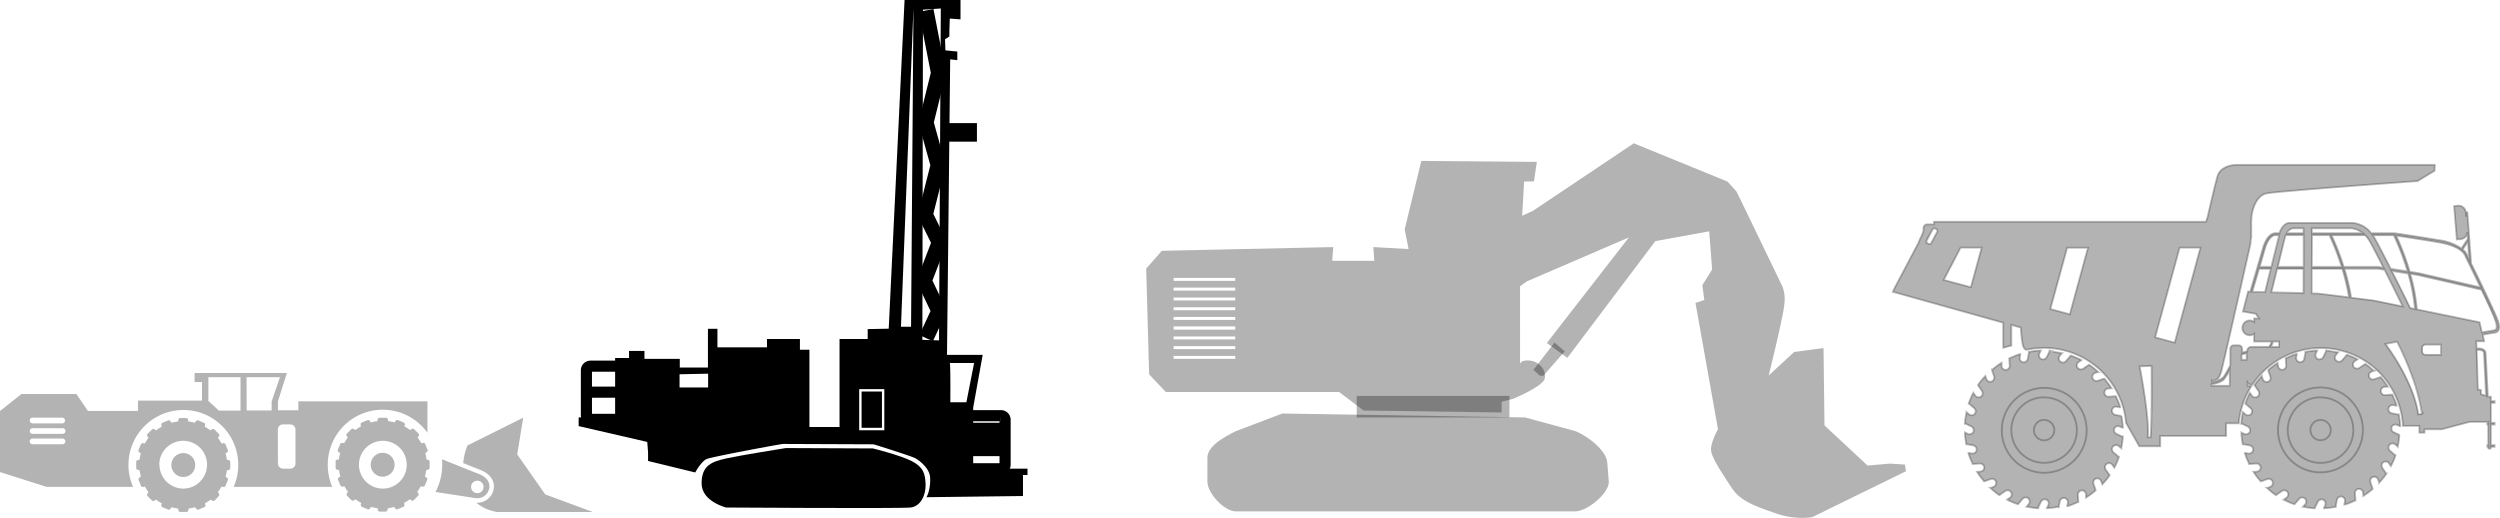<?xml version="1.0"?>
<svg xmlns="http://www.w3.org/2000/svg" viewBox="0 0 673.97 139.63" width="673.97" height="139.63" x="0" y="0"><defs><style>.cls-1,.cls-2{opacity:0.3;}.cls-2,.cls-3,.cls-4,.cls-5{fill:none;stroke-miterlimit:10;}.cls-2{stroke:#231f20;stroke-width:0.5px;}.cls-3,.cls-4,.cls-5{stroke:#000;}.cls-3{stroke-width:3px;}.cls-4{stroke-width:4px;}.cls-5{stroke-width:5px;}</style></defs><title>Asset 7</title><g id="Layer_2" data-name="Layer 2"><g id="Layer_1-2" data-name="Layer 1"><path class="cls-1" d="M522,61.77l-.29-.16a.54.54,0,0,0-.41,0h0a.55.55,0,0,0-.32.26l-1.59,3a.54.54,0,0,0,0,.41h0a.55.55,0,0,0,.26.32l.29.16a.54.54,0,0,0,.41,0,.5.5,0,0,0,.32-.27l1.59-3h0a.54.54,0,0,0,0-.41A.52.52,0,0,0,522,61.77Zm64.27,30.6,6.95-25.61h-5.62L581,90.94ZM558,84.73l4.9-17.94h-5.62l-4.54,16.52Zm-26.67-7.3,2.91-10.67h-5.69L524,75.47Zm48.71,33c.07-5.37,0-11.06,0-11.78l-3.22.11v0c.26,1.33,2.65,13.87,2.21,19.12h.77c.16-1.88.24-4.63.28-7.48m70.53-8.15a76.79,76.79,0,0,0-4.35-10.15l-3.17.6c.8,1.06,7.63,10.27,8.88,19l1-.18a52.07,52.07,0,0,0-2.32-9.28m3.34-6.61h4.14V92.9h-4.14a.94.94,0,0,0-.68.28,1,1,0,0,0-.28.67v.87a1,1,0,0,0,.28.67,1,1,0,0,0,.68.28m13.75-1.3L668,105l.75.13h.07v.07l0,1.09,1.4.38c-.1-2.09-.5-10.35-.58-11.53-.07-1-1.62-.82-1.93-.78m-44.42-31.5H637a5.8,5.8,0,0,0-3.23-1.33H623.24Zm-6.77,0H621V61.54h-2.73a2.32,2.32,0,0,0-1.84,1.33m33.15,10.38,2.4.39L657.94,75l10.81,2.5c-2.07-4.31-4.11-8.46-4.12-8.48l0,0v0s-.64-2.61-7.3-3.72c-5.58-.93-10-1.59-11.37-1.79a70.21,70.21,0,0,1,3.68,9.79m-5.13-.8,4.57.71a68.92,68.92,0,0,0-3.72-9.77h-5.67a8.57,8.57,0,0,1,.47.74c.88,1.52,2.59,4.83,4.35,8.32m-12.66-.52h9.25l1.48.22c-1.5-3-2.95-5.79-3.7-7.1a7.84,7.84,0,0,0-1.26-1.66h-9.08a69.26,69.26,0,0,1,3.31,8.54m-8.59,0h8.06A68.93,68.93,0,0,0,628,63.39h-4.71Zm-9.2,0h7V63.39H616.2c-.1.22-.15.37-.16.39Zm-4.87,0h3.15l2.11-8.53h-.93s-1.77-.36-3,3.87c-.39,1.35-.87,3-1.35,4.67m3,.52H609c-.84,2.88-1.64,5.56-1.82,6.2l3.44.1Zm8.84,0h-7.12l-1.56,6.35L621,79Zm10.42,0h-8.22V79.1l1.8.05h0l8.26,1a58.58,58.58,0,0,0-1.84-7.74m11.39.28c-1.07-.17-1.72-.26-1.82-.27h-9a56.63,56.63,0,0,1,1.84,7.81l6.06.75h0l7.85,1.61c-.42-.85-2.69-5.49-4.9-9.89m6.37,1-4.44-.7.28.57c2,3.86,3.86,7.72,4.71,9.45l1.3.27a50.13,50.13,0,0,0-1.85-9.59M669,78.1l-11.21-2.6-5.88-1.35-2.16-.35a49.74,49.74,0,0,1,1.81,9.61l16.91,3.47h0v0l.6,2.73,3.33-.57h0s1.24,0,.36-2.52c-.45-1.25-2.13-4.86-3.86-8.48M663.9,67.25a3.75,3.75,0,0,1,1.2,1.56l.57,1.17-.35-4.88ZM612.15,93.52h2.27V92.08h-1.7a2.84,2.84,0,0,1-.57,1.44m-7.86,2.1V97h1.38V95.23l-.67.16a7.44,7.44,0,0,0-.71.23m-8.1,8V104h4.92V99.7l-.06.1a15.48,15.48,0,0,1-1.49,2.44c-.89,1-3,1.29-3.37,1.34m-37,4.3a11.44,11.44,0,1,0,3.35,8.09,11.4,11.4,0,0,0-3.35-8.09M553,114a2.74,2.74,0,0,0-3.87,0h0a2.75,2.75,0,1,0,3.87,0Zm-1.93-6.89a8.83,8.83,0,1,0,6.24,2.59,8.81,8.81,0,0,0-6.24-2.59m1.51-12.62h-.06l0,.07,0,.1a.42.42,0,0,1,0,.1l-.72,1.48a1.1,1.1,0,0,1-.64.56,1.07,1.07,0,0,1-.84,0h0a1.11,1.11,0,0,1-.52-1.49h0l.33-.69.06-.12H550c-.5,0-1,.07-1.49.13s-1,.14-1.49.23h-.06v.07a.41.41,0,0,1,0,.11.45.45,0,0,1,0,.11l-.31,1.61a1.15,1.15,0,0,1-.47.72,1.17,1.17,0,0,1-.8.18h0a1.11,1.11,0,0,1-.88-1.31h0l.14-.75,0-.13-.12,0c-.48.16-1,.33-1.41.52s-.93.39-1.37.61l-.06,0v.07l0,.1s0,.08,0,.12l.12,1.64a1.12,1.12,0,0,1-1,1.19h0a1.1,1.1,0,0,1-.81-.27,1.11,1.11,0,0,1-.39-.76h0l0-.76v-.13l-.11.07c-.42.27-.84.56-1.23.86s-.79.62-1.17.94l-.05,0,0,0a.31.31,0,0,0,0,.1.42.42,0,0,0,0,.1l.54,1.55a1.12,1.12,0,0,1-.66,1.42h0a1.11,1.11,0,0,1-.84,0,1.13,1.13,0,0,1-.57-.64h0l-.25-.72-.05-.12-.08.1c-.34.37-.66.75-1,1.14s-.6.8-.88,1.21l0,.06,0,0,.07.08.07.09.92,1.36a1.11,1.11,0,0,1,.17.84,1.08,1.08,0,0,1-.44.69h0l0,0h0a1.12,1.12,0,0,1-.83.17,1.19,1.19,0,0,1-.72-.47h0l-.43-.63-.07-.11-.06.12c-.23.44-.44.89-.64,1.35s-.37.93-.54,1.41l0,.06.06,0,.09.06.09.07,1.25,1.07a1.12,1.12,0,0,1,.38.77,1.11,1.11,0,0,1-.24.77l0,0h0a1.11,1.11,0,0,1-1.57.11h0l-.58-.5-.1-.08,0,.13c-.1.48-.19,1-.26,1.47s-.12,1-.16,1.5v.06l.06,0,.11,0h0l.1,0,1.48.71a1.14,1.14,0,0,1,.54,1.45h0l0,0h0a1.08,1.08,0,0,1-.63.56,1.1,1.1,0,0,1-.85,0h0l-.68-.33-.12-.06v.14c0,.5.07,1,.13,1.49s.13,1,.23,1.48v.07h.18l.11,0,1.61.31a1.07,1.07,0,0,1,.71.47,1.08,1.08,0,0,1,.18.81v0h0a1.12,1.12,0,0,1-.47.71,1.08,1.08,0,0,1-.84.18h0l-.75-.14-.13,0,0,.13c.16.47.33,1,.51,1.41s.4.92.61,1.37l0,.06.06,0,.11,0h0l.11,0,1.64-.12a1.14,1.14,0,0,1,.81.27,1.09,1.09,0,0,1,.38.72v0h0a1.12,1.12,0,0,1-.27.81,1.14,1.14,0,0,1-.76.38h0l-.76.06H533l.07.11c.27.42.56.83.86,1.23s.61.79.94,1.16l0,.05.06,0,.1-.05.1,0,1.55-.54a1.08,1.08,0,0,1,.85.05,1.15,1.15,0,0,1,.55.58l0,.06h0a1.12,1.12,0,0,1-.68,1.42h0l-.71.25-.13,0,.1.09c.37.33.76.66,1.15,1s.8.6,1.21.88l.06,0,0-.05.08-.08.09-.06,1.36-.93a1.16,1.16,0,0,1,.84-.17,1.08,1.08,0,0,1,.69.44l0,0h0a1.07,1.07,0,0,1,.17.84,1.09,1.09,0,0,1-.46.71h0l-.64.43-.11.08.12.06c.45.22.9.44,1.36.63s.93.38,1.4.54l.07,0,0,0,.06-.1.07-.09,1.07-1.24a1.12,1.12,0,0,1,.76-.38,1.14,1.14,0,0,1,.79.24h0l0,0h0a1.1,1.1,0,0,1,.38.76,1.12,1.12,0,0,1-.27.81h0l-.5.58-.08.1.13,0c.48.1,1,.19,1.47.25s1,.13,1.5.16h.06l0-.07,0-.1h0l0-.1.72-1.48a1.12,1.12,0,0,1,.64-.57,1.14,1.14,0,0,1,.83,0h0a1.09,1.09,0,0,1,.57.64,1.14,1.14,0,0,1-.05.85h0l-.33.69-.06.11h.13c.51,0,1-.07,1.5-.13s1-.14,1.48-.23l.07,0V137s0-.07,0-.11,0-.07,0-.11l.31-1.62a1.14,1.14,0,0,1,.47-.71,1.19,1.19,0,0,1,.81-.18h0a1.11,1.11,0,0,1,.71.47,1.13,1.13,0,0,1,.18.83h0l-.15.75,0,.13.12,0c.48-.15.95-.32,1.42-.51s.92-.39,1.37-.61l.06,0,0-.06a.36.36,0,0,1,0-.11h0a.36.36,0,0,1,0-.11l-.12-1.64a1.17,1.17,0,0,1,.27-.81,1.11,1.11,0,0,1,.74-.38h0a1,1,0,0,1,.8.27,1.07,1.07,0,0,1,.39.76h0l0,.76v.13l.12-.07c.42-.28.83-.56,1.23-.86h0c.39-.3.78-.62,1.16-.95l.05,0,0-.06a.41.41,0,0,1,0-.09.42.42,0,0,1,0-.1l-.54-1.56a1.09,1.09,0,0,1,.05-.85,1.11,1.11,0,0,1,.62-.56h0a1.13,1.13,0,0,1,.85.05,1.15,1.15,0,0,1,.56.64h0l.24.72.05.12.09-.1c.33-.37.65-.75,1-1.15s.61-.79.89-1.21l0,0,0,0-.08-.08-.06-.09-.93-1.36a1.12,1.12,0,0,1-.17-.83,1.09,1.09,0,0,1,.45-.7h0l0,0h0a1.14,1.14,0,0,1,.84-.17,1.07,1.07,0,0,1,.71.47h0l.43.63.07.11.06-.12c.23-.44.44-.9.64-1.36s.38-.92.54-1.4l0-.06-.06,0-.09-.06-.09-.07-1.24-1.08a1.1,1.1,0,0,1-.38-.76,1.13,1.13,0,0,1,.25-.8h0a1.14,1.14,0,0,1,1.58-.12h0l.57.49.1.09,0-.13c.11-.49.19-1,.26-1.48s.12-1,.16-1.49v-.07h-.06l-.1,0h0l-.1,0-1.48-.71a1.11,1.11,0,0,1-.57-.64,1.08,1.08,0,0,1,0-.81l0,0h0a1.14,1.14,0,0,1,1.49-.52h0l.68.33.12,0v-.13c0-.5-.07-1-.13-1.49s-.14-1-.24-1.49v-.06H572l-.11,0-1.62-.31a1.11,1.11,0,0,1-.71-.47,1.13,1.13,0,0,1-.18-.83h0a1.07,1.07,0,0,1,.47-.71,1.08,1.08,0,0,1,.83-.17h0l.75.14.13,0,0-.13c-.15-.48-.33-1-.51-1.41s-.39-.93-.61-1.37l0-.06-.06,0-.11,0h-.11l-1.64.12a1.07,1.07,0,0,1-.81-.27,1.11,1.11,0,0,1-.39-.76h0a1.15,1.15,0,0,1,.27-.81,1.14,1.14,0,0,1,.76-.38h0l.75-.06h.14l-.08-.11c-.27-.42-.56-.83-.86-1.23s-.61-.79-.94-1.17l0-.05-.06,0-.09,0h0l-.11,0-1.55.54a1.12,1.12,0,0,1-1.42-.68h0a1.13,1.13,0,0,1,.05-.85,1.1,1.1,0,0,1,.64-.57h0l.71-.25.13,0-.1-.09c-.37-.34-.75-.66-1.15-1s-.8-.6-1.21-.88l-.05,0,0,0-.08.07h0l-.09.07-1.36.92a1.09,1.09,0,0,1-.84.17,1.13,1.13,0,0,1-.7-.44h0v0h0a1.12,1.12,0,0,1-.17-.83,1.07,1.07,0,0,1,.47-.71h0l.63-.42.11-.08-.12-.06c-.44-.23-.9-.44-1.36-.63s-.93-.38-1.4-.54l-.06,0,0,.06a.21.21,0,0,1-.06.1l-.06.08-1.08,1.25a1.12,1.12,0,0,1-.76.38,1.09,1.09,0,0,1-.8-.26h0a1.08,1.08,0,0,1-.38-.76,1.06,1.06,0,0,1,.26-.81h0l.5-.58.09-.1-.13,0c-.49-.1-1-.19-1.48-.26s-1-.12-1.5-.15m81.11,13.36A11.44,11.44,0,1,0,637,116a11.4,11.4,0,0,0-3.35-8.09M627.54,114a2.74,2.74,0,1,0,0,3.88h0a2.75,2.75,0,0,0,0-3.88Zm-1.94-6.89a8.84,8.84,0,1,0,6.24,2.59,8.79,8.79,0,0,0-6.24-2.59m1.52-12.62h-.07v.07l0,.1s0,.07,0,.1l-.71,1.48a1.13,1.13,0,0,1-.64.56,1.07,1.07,0,0,1-.84,0h0a1.13,1.13,0,0,1-.56-.64,1.1,1.1,0,0,1,0-.85h0l.33-.69.06-.12h-.13c-.51,0-1,.07-1.5.13s-1,.14-1.48.23h-.07V95a.52.52,0,0,1,0,.11l-.31,1.61a1.11,1.11,0,0,1-.47.72,1.15,1.15,0,0,1-.8.18h0a1.13,1.13,0,0,1-.89-1.31h0l.14-.75,0-.13-.13,0c-.47.16-1,.33-1.41.52s-.92.39-1.37.61l-.06,0,0,.07a.36.36,0,0,1,0,.1s0,.08,0,.12l.12,1.64a1.17,1.17,0,0,1-.27.81,1.16,1.16,0,0,1-.73.38h0a1.11,1.11,0,0,1-1.19-1h0L614,98v-.13l-.11.07c-.42.27-.83.56-1.23.86s-.79.62-1.16.94l0,0,0,0a.93.93,0,0,1,0,.1.42.42,0,0,1,0,.1l.54,1.55a1.11,1.11,0,0,1,0,.86,1.07,1.07,0,0,1-.61.55h0a1.12,1.12,0,0,1-1.42-.69h0l-.25-.72,0-.12-.09.09c-.33.38-.66.76-1,1.15s-.6.8-.88,1.21l0,.06,0,0,.08.08.06.09.93,1.36h0a1.16,1.16,0,0,1,.17.84,1.12,1.12,0,0,1-.44.69h0l0,0h0a1.12,1.12,0,0,1-.83.17,1.14,1.14,0,0,1-.71-.47h0l-.43-.63-.08-.11-.06.11c-.22.45-.44.9-.63,1.36s-.38.93-.54,1.41l0,.06,0,0,.1.06.09.07,1.24,1.07a1.12,1.12,0,0,1,.38.77,1.1,1.1,0,0,1-.23.77l0,0h0a1.1,1.1,0,0,1-.76.38,1.12,1.12,0,0,1-.81-.27h0l-.58-.5-.1-.08,0,.13c-.11.48-.19,1-.26,1.47s-.13,1-.16,1.5v.06l.07,0,.1,0,.1,0,1.48.71a1.15,1.15,0,0,1,.57.64,1.13,1.13,0,0,1,0,.81h0l0,0h0a1.13,1.13,0,0,1-.64.56,1.1,1.1,0,0,1-.85,0h0l-.69-.33-.11-.06v.14c0,.5.07,1,.13,1.49s.14,1,.23,1.48l0,.07h.17l.11,0,1.62.3a1.12,1.12,0,0,1,.71.48,1.08,1.08,0,0,1,.18.81v0h0a1.11,1.11,0,0,1-.47.71,1.09,1.09,0,0,1-.83.18h0l-.75-.14-.13,0,0,.13c.15.47.32,1,.51,1.41s.39.92.61,1.37l0,.06.06,0,.11,0,.11,0,1.64-.12a1.15,1.15,0,0,1,.81.27,1.13,1.13,0,0,1,.38.72v0h0a1.08,1.08,0,0,1-.27.81,1.1,1.1,0,0,1-.76.38h0l-.76.06h-.13l.07.11c.28.42.56.83.86,1.23s.62.79,1,1.16l0,.05.06,0,.09-.05.1,0h0l1.55-.54a1.09,1.09,0,0,1,.85.05,1.15,1.15,0,0,1,.55.58l0,.06h0a1.12,1.12,0,0,1-.69,1.42h0l-.72.25-.12,0,.1.09c.37.33.75.66,1.15,1s.79.6,1.21.88l.05,0,0-.05a.6.6,0,0,1,.08-.08l.09-.06,1.36-.93a1.12,1.12,0,0,1,.83-.17,1.08,1.08,0,0,1,.69.44h0l0,0h0a1.16,1.16,0,0,1,.17.84,1.07,1.07,0,0,1-.47.71h0l-.63.43-.11.08.12.06c.44.22.9.44,1.36.63s.92.38,1.4.54l.06,0,0,0,.06-.1h0l.07-.09,1.08-1.24a1.1,1.1,0,0,1,.76-.38,1.12,1.12,0,0,1,.78.24h0l0,0h0a1.1,1.1,0,0,1,.38.76,1.12,1.12,0,0,1-.26.81h0l-.5.58-.09.1.13,0a14.77,14.77,0,0,0,1.48.26c.49.07,1,.13,1.49.16h.07v-.07a122105236170.77,122105236170.77,0,0,0,.08-.2l.72-1.48a1.1,1.1,0,0,1,.63-.57,1.14,1.14,0,0,1,.83,0h0a1.1,1.1,0,0,1,.56.64h0a1.1,1.1,0,0,1,0,.85h0l-.33.69,0,.11h.13c.5,0,1-.07,1.49-.13s1-.14,1.49-.23l.06,0v-.17s0-.07,0-.11l.31-1.62a1.11,1.11,0,0,1,.47-.71,1.17,1.17,0,0,1,.8-.18h0a1.11,1.11,0,0,1,.71.47,1.08,1.08,0,0,1,.17.83h0l-.14.75,0,.13.13,0q.72-.23,1.41-.51c.47-.19.93-.39,1.37-.61l.06,0,0-.06a.52.52,0,0,0,0-.11.37.37,0,0,1,0-.11l-.12-1.64a1.12,1.12,0,0,1,.27-.81,1.11,1.11,0,0,1,.73-.38h0a1.11,1.11,0,0,1,1.19,1h0l.06.76v.13l.11-.07c.42-.28.83-.56,1.23-.86s.79-.62,1.17-.95l0,0,0-.06-.05-.09,0-.1-.54-1.56a1.11,1.11,0,0,1,.68-1.41h0a1.12,1.12,0,0,1,1.42.69h0l.25.72,0,.12.09-.1c.34-.37.66-.75,1-1.15s.6-.79.88-1.21l0,0-.05,0-.07-.08-.07-.09-.92-1.36a1.12,1.12,0,0,1,.27-1.53h0l0,0h0a1.12,1.12,0,0,1,.83-.17,1.07,1.07,0,0,1,.71.47h0l.42.63.08.11.06-.12c.23-.44.44-.9.64-1.36s.37-.92.53-1.4l0-.06-.06,0-.1-.06h0l-.09-.07-1.25-1.08a1.11,1.11,0,0,1-.12-1.56h0a1.12,1.12,0,0,1,.76-.38,1.1,1.1,0,0,1,.81.26h0l.58.5.1.09,0-.13c.1-.49.19-1,.26-1.48s.12-1,.15-1.49v-.07H647l-.11,0-.1,0-1.48-.71a1.14,1.14,0,0,1-.54-1.45h0l0,0h0a1.12,1.12,0,0,1,1.48-.52h0l.68.33.12,0v-.13c0-.5-.07-1-.13-1.49s-.14-1-.23-1.49v-.06h-.18l-.11,0-1.61-.31a1.11,1.11,0,0,1-.71-.47,1.09,1.09,0,0,1-.18-.83h0a1.11,1.11,0,0,1,1.31-.88h0l.75.14.13,0,0-.13c-.16-.48-.33-1-.52-1.41s-.39-.93-.61-1.37l0-.06-.06,0-.11,0h-.11l-1.64.12a1.12,1.12,0,0,1-.81-.27,1.1,1.1,0,0,1-.38-.76h0a1.11,1.11,0,0,1,1-1.19h0l.76-.06h.13l-.07-.11c-.27-.42-.56-.83-.86-1.23s-.62-.79-.95-1.17l0-.05,0,0-.1,0-.1,0-1.55.54a1.16,1.16,0,0,1-.86,0,1.12,1.12,0,0,1-.56-.63h0a1.09,1.09,0,0,1,.06-.85,1.08,1.08,0,0,1,.63-.57h0l.72-.25.12,0L640,100c-.38-.34-.76-.66-1.15-1s-.8-.6-1.22-.88l0,0-.05,0-.08.07a.27.27,0,0,1-.08.07l-1.36.92a1.13,1.13,0,0,1-1.54-.27h0l0,0h0a1.12,1.12,0,0,1-.17-.83,1.14,1.14,0,0,1,.47-.71h0l.63-.42.11-.08-.11-.06c-.45-.23-.9-.44-1.36-.63s-.93-.38-1.41-.54l-.06,0,0,.06-.06.1-.07.08-1.07,1.25a1.12,1.12,0,0,1-.77.38,1.09,1.09,0,0,1-.8-.26h0a1.11,1.11,0,0,1-.11-1.57h0l.5-.58.08-.1-.13,0c-.48-.1-1-.19-1.48-.26s-1-.12-1.49-.15M604.69,83.94l1.36-5.27,0-.06h.6c.09-.33,2.05-6.94,3.36-11.51,1.25-4.39,3.28-4.27,3.53-4.24h1l0-.13h0s.87-2.64,2.7-2.64h17a7.09,7.09,0,0,1,5,2.78h6.25s5.05.72,11.87,1.86A14.2,14.2,0,0,1,663.58,67l1.69-2.56-.11-1.65a2,2,0,0,1-1.77,1.68l-1.06.08-.73-9,1.06-.09a1.94,1.94,0,0,1,2.09,1.77l.1,1.24-.08-1.13a.21.21,0,0,1,.41,0l1,13.68c2.06,4.21,6.46,13.28,7.22,15.44,1,3-.6,3.18-.8,3.2l-3.29.56.37,1.68,0,.1h-.1l-2,0,.06,1.94c.46,0,2.35-.15,2.45,1.27.08,1.2.51,9.93.6,11.7l.2.05h.62v1.18h1v.46h-1V114h1v.45h-1V120h1v.45h-1v.22a.27.27,0,0,1-.29.29h-.14a.3.3,0,0,1-.2-.08.32.32,0,0,1-.08-.21v-.22h-.25V120h.25v-5.52h-.25V114h.25v-.27h-5l-7.52,2h-4.67v.91h-1.38V114.8h-4.47v-.08c0-.19,0-.39,0-.58s0-.4-.05-.58v0a22.17,22.17,0,0,0-40.49-9.86l0,0h-.35a1.11,1.11,0,0,1-.78-.33,1.28,1.28,0,0,1-.17-.22V104H607l-.08.12a22.25,22.25,0,0,0-3.37,9.94v.07h-3.42v3.4H582.37v2.78h-5.65l0,0L573.16,114v0h0a23.11,23.11,0,0,0-.45-2.94,22.18,22.18,0,0,0-23.55-17.19,21.43,21.43,0,0,0-2.93.45h0l0,0a1.57,1.57,0,0,1-.3-.2,2.06,2.06,0,0,1-.25-.26c-.63-.75-.86-5-.89-5.55l-2.57-.72v5.59h-.06l-1,.26-1,.31-.11,0V87l-29.59-8.29-.1,0,.05-.08h0v0l0,0,0,0,0,0,0-.06,0-.07,0-.07,0-.09.05-.09.05-.1.06-.11.06-.11.06-.12.07-.13.07-.14.07-.14.08-.15.08-.15.09-.17.09-.16.09-.17.09-.18.1-.19.1-.18.1-.2.09-.16,2.21-4.2,2.45-4.64,0,0,.07-.13.08-.16.06-.12,0,0,.09-.16.08-.15,0,0,.06-.11.08-.15.07-.14v0l.09-.15.08-.15h0l0-.06,0-.09.08-.15.23-.43,0-.08,0-.07.07-.14.08-.14h0l.07-.13.11-.22,0,0,.07-.14.07-.13v0h0l.06-.1.07-.13,0-.09,0,0,.07-.12.06-.12,0,0,0-.09.06-.11.12-.23.06-.11,0,0,0-.06,0-.11,0-.09h0l.05-.1,0-.09,0,0,0-.05,0-.09,0-.09h0l0-.08,0-.08,0-.05,0,0,0-.08,0-.07h0l0-.06.06-.12v0h0l0-.06,0-.06h0l0,0,0-.05h0l0,0h0l0-.05,0,0h0v0h0l0,0,0,0h0v0l0,0h0v0h0a1.16,1.16,0,0,1,.77-.62h2v-.7h73.3l.44-1.22c.05-.23,1.8-7.9,2.66-11s5-3.12,5-3.12h53.6v.08l-.07,1.52v0l0,0-4.59,2.77h0c-.1,0-36.83,2.66-40.53,3.29s-4.23,6.4-4.23,6.41h0v0h0v0h0v0h0V58h0l0,.06v.06h0l0,.07v.07l0,.08v.09l0,.09,0,.09v.1l0,.1,0,.11,0,.07v0h0l0,.11,0,.12-.06.26,0,.13,0,.13h0v0l0,.11,0,.15,0,.15v.06l0,.09,0,.16,0,.16,0,.11v.05l0,.17,0,.17,0,.16h0l0,.18,0,.18,0,.19v0l0,.16,0,.19,0,.19v.09l0,.11,0,.2,0,.21,0,.14,0,.06,0,.22,0,.21,0,.2h0l0,.21-.1.45h0v0l-.05.19,0,.23,0,.23,0,.1,0,.14-.06.24-.05.24,0,.15-.07.33-.06.25c-1.58,7-3.77,16.69-5.42,23.87-1.15,5-2.05,8.88-2.28,9.74-.72,2.63-2.08,2.52-2.48,2.42v.33a5.79,5.79,0,0,0,3-1.17,15.34,15.34,0,0,0,1.42-2.34l.51-.92V94a.9.9,0,0,1,.26-.63.89.89,0,0,1,.64-.27h1.38a.92.92,0,0,1,.9.9v1.06l.58-.18c.25-.06.52-.13.8-.18v-.08a1.09,1.09,0,0,1,1.1-1.11h4.69a2.27,2.27,0,0,0,.74-1.44h-4.67V90a1.72,1.72,0,0,1-.48.26,1.77,1.77,0,0,1-.69.13,2,2,0,0,1-2-2,2,2,0,0,1,2-2,2,2,0,0,1,.69.13,1.72,1.72,0,0,1,.48.26v-.93H609l-.87-1.26L604.75,84l-.08,0Z"/><path class="cls-2" d="M522,61.77l-.29-.16a.54.54,0,0,0-.41,0h0a.55.55,0,0,0-.32.26l-1.59,3a.54.54,0,0,0,0,.41h0a.55.55,0,0,0,.26.32l.29.16a.54.54,0,0,0,.41,0,.5.5,0,0,0,.32-.27l1.59-3h0a.54.54,0,0,0,0-.41A.52.52,0,0,0,522,61.77Zm64.27,30.6,6.95-25.61h-5.62L581,90.94ZM558,84.73l4.9-17.94h-5.62l-4.54,16.52Zm-26.67-7.3,2.91-10.67h-5.69L524,75.47Zm48.71,33c.07-5.37,0-11.06,0-11.78l-3.22.11v0c.26,1.33,2.65,13.87,2.21,19.12h.77C579.92,116,580,113.28,580,110.43Zm70.53-8.15a76.79,76.79,0,0,0-4.35-10.15l-3.17.6c.8,1.06,7.63,10.27,8.88,19l1-.18A52.07,52.07,0,0,0,650.57,102.28Zm3.34-6.61h4.14V92.9h-4.14a.94.94,0,0,0-.68.28,1,1,0,0,0-.28.67v.87a1,1,0,0,0,.28.67A1,1,0,0,0,653.91,95.67Zm13.75-1.3L668,105l.75.13h.07v.07l0,1.09,1.4.38c-.1-2.09-.5-10.35-.58-11.53C669.52,94.2,668,94.33,667.66,94.37Zm-44.42-31.5H637a5.8,5.8,0,0,0-3.23-1.33H623.24Zm-6.77,0H621V61.54h-2.73A2.32,2.32,0,0,0,616.47,62.87Zm33.15,10.38,2.4.39L657.94,75l10.81,2.5c-2.07-4.31-4.11-8.46-4.12-8.48l0,0v0s-.64-2.61-7.3-3.72c-5.58-.93-10-1.59-11.37-1.79A70.21,70.21,0,0,1,649.62,73.25Zm-5.13-.8,4.57.71a68.92,68.92,0,0,0-3.72-9.77h-5.67a8.57,8.57,0,0,1,.47.74C641,65.65,642.73,69,644.49,72.45Zm-12.66-.52h9.25l1.48.22c-1.5-3-2.95-5.79-3.7-7.1a7.84,7.84,0,0,0-1.26-1.66h-9.08A69.26,69.26,0,0,1,631.83,71.93Zm-8.59,0h8.06A68.93,68.93,0,0,0,628,63.39h-4.71Zm-9.2,0h7V63.39H616.2c-.1.22-.15.37-.16.39Zm-4.87,0h3.15l2.11-8.53h-.93s-1.77-.36-3,3.87C610.13,68.6,609.65,70.28,609.17,71.92Zm3,.52H609c-.84,2.88-1.64,5.56-1.82,6.2l3.44.1Zm8.84,0h-7.12l-1.56,6.35L621,79Zm10.42,0h-8.22V79.1l1.8.05h0l8.26,1A58.58,58.58,0,0,0,631.46,72.44Zm11.39.28c-1.07-.17-1.72-.26-1.82-.27h-9a56.63,56.63,0,0,1,1.84,7.81l6.06.75h0l7.85,1.61C647.33,81.76,645.06,77.12,642.85,72.72Zm6.37,1-4.44-.7.28.57c2,3.86,3.86,7.72,4.71,9.45l1.3.27A50.13,50.13,0,0,0,649.22,73.71ZM669,78.1l-11.21-2.6-5.88-1.35-2.16-.35a49.74,49.74,0,0,1,1.81,9.61l16.91,3.47h0v0l.6,2.73,3.33-.57h0s1.24,0,.36-2.52C672.44,85.33,670.76,81.72,669,78.1ZM663.9,67.25a3.75,3.75,0,0,1,1.2,1.56l.57,1.17-.35-4.88ZM612.15,93.52h2.27V92.08h-1.7A2.84,2.84,0,0,1,612.15,93.52Zm-7.86,2.1V97h1.38V95.23l-.67.16A7.44,7.44,0,0,0,604.29,95.62Zm-8.1,8V104h4.92V99.7l-.06.1a15.48,15.48,0,0,1-1.49,2.44C598.67,103.22,596.54,103.53,596.19,103.58Zm-37,4.3a11.44,11.44,0,1,0,3.35,8.09A11.4,11.4,0,0,0,559.16,107.88ZM553,114a2.74,2.74,0,0,0-3.87,0h0a2.75,2.75,0,1,0,3.87,0Zm-1.93-6.89a8.83,8.83,0,1,0,6.24,2.59A8.81,8.81,0,0,0,551.07,107.14Zm1.51-12.62h-.06l0,.07,0,.1a.42.42,0,0,1,0,.1l-.72,1.48a1.1,1.1,0,0,1-.64.56,1.07,1.07,0,0,1-.84,0h0a1.11,1.11,0,0,1-.52-1.49h0l.33-.69.06-.12H550c-.5,0-1,.07-1.49.13s-1,.14-1.49.23h-.06v.07a.41.41,0,0,1,0,.11.45.45,0,0,1,0,.11l-.31,1.61a1.15,1.15,0,0,1-.47.72,1.17,1.17,0,0,1-.8.18h0a1.11,1.11,0,0,1-.88-1.31h0l.14-.75,0-.13-.12,0c-.48.16-1,.33-1.41.52s-.93.39-1.37.61l-.06,0v.07l0,.1s0,.08,0,.12l.12,1.64a1.12,1.12,0,0,1-1,1.19h0a1.1,1.1,0,0,1-.81-.27,1.11,1.11,0,0,1-.39-.76h0l0-.76v-.13l-.11.07c-.42.27-.84.56-1.23.86s-.79.62-1.17.94l-.05,0,0,0a.31.31,0,0,0,0,.1.42.42,0,0,0,0,.1l.54,1.55a1.12,1.12,0,0,1-.66,1.42h0a1.11,1.11,0,0,1-.84,0,1.13,1.13,0,0,1-.57-.64h0l-.25-.72-.05-.12-.08.1c-.34.37-.66.75-1,1.14s-.6.8-.88,1.21l0,.06,0,0,.07.08.07.09.92,1.36a1.11,1.11,0,0,1,.17.84,1.08,1.08,0,0,1-.44.69h0l0,0h0a1.12,1.12,0,0,1-.83.17,1.19,1.19,0,0,1-.72-.47h0l-.43-.63-.07-.11-.06.12c-.23.44-.44.89-.64,1.35s-.37.93-.54,1.41l0,.06.06,0,.09.06.09.07,1.25,1.07a1.12,1.12,0,0,1,.38.77,1.11,1.11,0,0,1-.24.77l0,0h0a1.11,1.11,0,0,1-1.57.11h0l-.58-.5-.1-.08,0,.13c-.1.48-.19,1-.26,1.47s-.12,1-.16,1.5v.06l.06,0,.11,0h0l.1,0,1.48.71a1.14,1.14,0,0,1,.54,1.45h0l0,0h0a1.08,1.08,0,0,1-.63.56,1.1,1.1,0,0,1-.85,0h0l-.68-.33-.12-.06v.14c0,.5.07,1,.13,1.49s.13,1,.23,1.48v.07h.18l.11,0,1.61.31a1.07,1.07,0,0,1,.71.47,1.08,1.08,0,0,1,.18.81v0h0a1.12,1.12,0,0,1-.47.71,1.08,1.08,0,0,1-.84.18h0l-.75-.14-.13,0,0,.13c.16.47.33,1,.51,1.41s.4.92.61,1.37l0,.06.06,0,.11,0h0l.11,0,1.64-.12a1.14,1.14,0,0,1,.81.27,1.09,1.09,0,0,1,.38.72v0h0a1.12,1.12,0,0,1-.27.81,1.14,1.14,0,0,1-.76.38h0l-.76.06H533l.07.11c.27.42.56.83.86,1.23s.61.79.94,1.16l0,.05.06,0,.1-.05.1,0,1.55-.54a1.08,1.08,0,0,1,.85.05,1.15,1.15,0,0,1,.55.58l0,.06h0a1.12,1.12,0,0,1-.68,1.42h0l-.71.25-.13,0,.1.09c.37.33.76.66,1.15,1s.8.6,1.21.88l.06,0,0-.05.08-.08.09-.06,1.36-.93a1.16,1.16,0,0,1,.84-.17,1.08,1.08,0,0,1,.69.44l0,0h0a1.07,1.07,0,0,1,.17.84,1.09,1.09,0,0,1-.46.71h0l-.64.43-.11.08.12.06c.45.22.9.44,1.36.63s.93.38,1.4.54l.07,0,0,0,.06-.1.07-.09,1.07-1.24a1.12,1.12,0,0,1,.76-.38,1.14,1.14,0,0,1,.79.24h0l0,0h0a1.1,1.1,0,0,1,.38.76,1.12,1.12,0,0,1-.27.81h0l-.5.58-.08.1.13,0c.48.1,1,.19,1.47.25s1,.13,1.5.16h.06l0-.07,0-.1h0l0-.1.72-1.48a1.12,1.12,0,0,1,.64-.57,1.14,1.14,0,0,1,.83,0h0a1.09,1.09,0,0,1,.57.64,1.14,1.14,0,0,1-.05.85h0l-.33.69-.06.11h.13c.51,0,1-.07,1.5-.13s1-.14,1.48-.23l.07,0V137s0-.07,0-.11,0-.07,0-.11l.31-1.62a1.14,1.14,0,0,1,.47-.71,1.19,1.19,0,0,1,.81-.18h0a1.11,1.11,0,0,1,.71.47,1.13,1.13,0,0,1,.18.83h0l-.15.75,0,.13.12,0c.48-.15.95-.32,1.42-.51s.92-.39,1.37-.61l.06,0,0-.06a.36.36,0,0,1,0-.11h0a.36.36,0,0,1,0-.11l-.12-1.64a1.17,1.17,0,0,1,.27-.81,1.11,1.11,0,0,1,.74-.38h0a1,1,0,0,1,.8.27,1.07,1.07,0,0,1,.39.76h0l0,.76v.13l.12-.07c.42-.28.83-.56,1.23-.86h0c.39-.3.78-.62,1.16-.95l.05,0,0-.06a.41.41,0,0,1,0-.09.42.42,0,0,1,0-.1l-.54-1.56a1.09,1.09,0,0,1,.05-.85,1.11,1.11,0,0,1,.62-.56h0a1.13,1.13,0,0,1,.85.05,1.15,1.15,0,0,1,.56.64h0l.24.72.05.12.09-.1c.33-.37.65-.75,1-1.15s.61-.79.89-1.21l0,0,0,0-.08-.08-.06-.09-.93-1.36a1.12,1.12,0,0,1-.17-.83,1.09,1.09,0,0,1,.45-.7h0l0,0h0a1.14,1.14,0,0,1,.84-.17,1.07,1.07,0,0,1,.71.47h0l.43.63.07.11.06-.12c.23-.44.44-.9.64-1.36s.38-.92.54-1.4l0-.06-.06,0-.09-.06-.09-.07-1.24-1.08a1.1,1.1,0,0,1-.38-.76,1.13,1.13,0,0,1,.25-.8h0a1.14,1.14,0,0,1,1.58-.12h0l.57.49.1.09,0-.13c.11-.49.19-1,.26-1.48s.12-1,.16-1.49v-.07h-.06l-.1,0h0l-.1,0-1.48-.71a1.11,1.11,0,0,1-.57-.64,1.08,1.08,0,0,1,0-.81l0,0h0a1.14,1.14,0,0,1,1.49-.52h0l.68.33.12,0v-.13c0-.5-.07-1-.13-1.49s-.14-1-.24-1.49v-.06H572l-.11,0-1.62-.31a1.11,1.11,0,0,1-.71-.47,1.13,1.13,0,0,1-.18-.83h0a1.07,1.07,0,0,1,.47-.71,1.08,1.08,0,0,1,.83-.17h0l.75.14.13,0,0-.13c-.15-.48-.33-1-.51-1.41s-.39-.93-.61-1.37l0-.06-.06,0-.11,0h-.11l-1.64.12a1.07,1.07,0,0,1-.81-.27,1.11,1.11,0,0,1-.39-.76h0a1.15,1.15,0,0,1,.27-.81,1.14,1.14,0,0,1,.76-.38h0l.75-.06h.14l-.08-.11c-.27-.42-.56-.83-.86-1.23s-.61-.79-.94-1.17l0-.05-.06,0-.09,0h0l-.11,0-1.55.54a1.12,1.12,0,0,1-1.42-.68h0a1.13,1.13,0,0,1,.05-.85,1.1,1.1,0,0,1,.64-.57h0l.71-.25.13,0-.1-.09c-.37-.34-.75-.66-1.15-1s-.8-.6-1.21-.88l-.05,0,0,0-.08.07h0l-.09.07-1.36.92a1.09,1.09,0,0,1-.84.17,1.13,1.13,0,0,1-.7-.44h0v0h0a1.12,1.12,0,0,1-.17-.83,1.07,1.07,0,0,1,.47-.71h0l.63-.42.11-.08-.12-.06c-.44-.23-.9-.44-1.36-.63s-.93-.38-1.4-.54l-.06,0,0,.06a.21.21,0,0,1-.06.1l-.06.08-1.08,1.25a1.12,1.12,0,0,1-.76.38,1.09,1.09,0,0,1-.8-.26h0a1.08,1.08,0,0,1-.38-.76,1.06,1.06,0,0,1,.26-.81h0l.5-.58.09-.1-.13,0c-.49-.1-1-.19-1.48-.26S553.09,94.55,552.58,94.52Zm81.11,13.36A11.44,11.44,0,1,0,637,116,11.4,11.4,0,0,0,633.69,107.88ZM627.54,114a2.74,2.74,0,1,0,0,3.88h0a2.75,2.75,0,0,0,0-3.88Zm-1.94-6.89a8.84,8.84,0,1,0,6.24,2.59A8.79,8.79,0,0,0,625.6,107.14Zm1.52-12.62h-.07v.07l0,.1s0,.07,0,.1l-.71,1.48a1.13,1.13,0,0,1-.64.56,1.07,1.07,0,0,1-.84,0h0a1.13,1.13,0,0,1-.56-.64,1.1,1.1,0,0,1,0-.85h0l.33-.69.06-.12h-.13c-.51,0-1,.07-1.5.13s-1,.14-1.48.23h-.07V95a.52.52,0,0,1,0,.11l-.31,1.61a1.11,1.11,0,0,1-.47.72,1.15,1.15,0,0,1-.8.18h0a1.13,1.13,0,0,1-.89-1.31h0l.14-.75,0-.13-.13,0c-.47.16-1,.33-1.41.52s-.92.39-1.37.61l-.06,0,0,.07a.36.36,0,0,1,0,.1s0,.08,0,.12l.12,1.64a1.17,1.17,0,0,1-.27.81,1.16,1.16,0,0,1-.73.38h0a1.11,1.11,0,0,1-1.19-1h0L614,98v-.13l-.11.07c-.42.27-.83.56-1.23.86s-.79.62-1.16.94l0,0,0,0a.93.93,0,0,1,0,.1.42.42,0,0,1,0,.1l.54,1.55a1.11,1.11,0,0,1,0,.86,1.07,1.07,0,0,1-.61.55h0a1.12,1.12,0,0,1-1.42-.69h0l-.25-.72,0-.12-.09.09c-.33.38-.66.76-1,1.15s-.6.8-.88,1.21l0,.06,0,0,.08.08.06.09.93,1.36h0a1.16,1.16,0,0,1,.17.84,1.12,1.12,0,0,1-.44.69h0l0,0h0a1.12,1.12,0,0,1-.83.17,1.14,1.14,0,0,1-.71-.47h0l-.43-.63-.08-.11-.06.11c-.22.45-.44.9-.63,1.36s-.38.93-.54,1.41l0,.06,0,0,.1.06.09.07,1.24,1.07a1.12,1.12,0,0,1,.38.77,1.1,1.1,0,0,1-.23.77l0,0h0a1.1,1.1,0,0,1-.76.38,1.12,1.12,0,0,1-.81-.27h0l-.58-.5-.1-.08,0,.13c-.11.48-.19,1-.26,1.47s-.13,1-.16,1.5v.06l.07,0,.1,0,.1,0,1.48.71a1.15,1.15,0,0,1,.57.64,1.13,1.13,0,0,1,0,.81h0l0,0h0a1.13,1.13,0,0,1-.64.56,1.1,1.1,0,0,1-.85,0h0l-.69-.33-.11-.06v.14c0,.5.07,1,.13,1.49s.14,1,.23,1.48l0,.07h.17l.11,0,1.62.3a1.12,1.12,0,0,1,.71.48,1.08,1.08,0,0,1,.18.81v0h0a1.11,1.11,0,0,1-.47.71,1.09,1.09,0,0,1-.83.18h0l-.75-.14-.13,0,0,.13c.15.47.32,1,.51,1.41s.39.92.61,1.37l0,.06.06,0,.11,0,.11,0,1.64-.12a1.15,1.15,0,0,1,.81.27,1.13,1.13,0,0,1,.38.72v0h0a1.08,1.08,0,0,1-.27.81,1.1,1.1,0,0,1-.76.38h0l-.76.06h-.13l.07.11c.28.42.56.83.86,1.23s.62.79,1,1.16l0,.05.06,0,.09-.05.1,0h0l1.55-.54a1.09,1.09,0,0,1,.85.05,1.15,1.15,0,0,1,.55.58l0,.06h0a1.12,1.12,0,0,1-.69,1.42h0l-.72.25-.12,0,.1.09c.37.33.75.66,1.15,1s.79.6,1.21.88l.05,0,0-.05a.6.6,0,0,1,.08-.08l.09-.06,1.36-.93a1.12,1.12,0,0,1,.83-.17,1.08,1.08,0,0,1,.69.44h0l0,0h0a1.16,1.16,0,0,1,.17.84,1.07,1.07,0,0,1-.47.71h0l-.63.43-.11.08.12.06c.44.22.9.44,1.36.63s.92.38,1.4.54l.06,0,0,0,.06-.1h0l.07-.09,1.08-1.24a1.1,1.1,0,0,1,.76-.38,1.12,1.12,0,0,1,.78.24h0l0,0h0a1.1,1.1,0,0,1,.38.76,1.12,1.12,0,0,1-.26.81h0l-.5.58-.09.1.13,0a14.77,14.77,0,0,0,1.48.26c.49.07,1,.13,1.49.16h.07v-.07a122105236170.77,122105236170.77,0,0,0,.08-.2l.72-1.48a1.1,1.1,0,0,1,.63-.57,1.14,1.14,0,0,1,.83,0h0a1.1,1.1,0,0,1,.56.64h0a1.1,1.1,0,0,1,0,.85h0l-.33.69,0,.11h.13c.5,0,1-.07,1.49-.13s1-.14,1.49-.23l.06,0v-.17s0-.07,0-.11l.31-1.62a1.11,1.11,0,0,1,.47-.71,1.17,1.17,0,0,1,.8-.18h0a1.11,1.11,0,0,1,.71.47,1.08,1.08,0,0,1,.17.83h0l-.14.75,0,.13.13,0q.72-.23,1.41-.51c.47-.19.93-.39,1.37-.61l.06,0,0-.06a.52.52,0,0,0,0-.11.37.37,0,0,1,0-.11l-.12-1.64a1.12,1.12,0,0,1,.27-.81,1.11,1.11,0,0,1,.73-.38h0a1.11,1.11,0,0,1,1.19,1h0l.06.76v.13l.11-.07c.42-.28.83-.56,1.23-.86s.79-.62,1.17-.95l0,0,0-.06-.05-.09,0-.1-.54-1.56a1.11,1.11,0,0,1,.68-1.41h0a1.12,1.12,0,0,1,1.42.69h0l.25.72,0,.12.09-.1c.34-.37.66-.75,1-1.15s.6-.79.88-1.21l0,0-.05,0-.07-.08-.07-.09-.92-1.36a1.12,1.12,0,0,1,.27-1.53h0l0,0h0a1.12,1.12,0,0,1,.83-.17,1.07,1.07,0,0,1,.71.47h0l.42.63.08.11.06-.12c.23-.44.44-.9.64-1.36s.37-.92.53-1.4l0-.06-.06,0-.1-.06h0l-.09-.07-1.25-1.08a1.11,1.11,0,0,1-.12-1.56h0a1.12,1.12,0,0,1,.76-.38,1.1,1.1,0,0,1,.81.26h0l.58.5.1.09,0-.13c.1-.49.19-1,.26-1.48s.12-1,.15-1.49v-.07H647l-.11,0-.1,0-1.48-.71a1.14,1.14,0,0,1-.54-1.45h0l0,0h0a1.12,1.12,0,0,1,1.48-.52h0l.68.33.12,0v-.13c0-.5-.07-1-.13-1.49s-.14-1-.23-1.49v-.06h-.18l-.11,0-1.61-.31a1.11,1.11,0,0,1-.71-.47,1.09,1.09,0,0,1-.18-.83h0a1.11,1.11,0,0,1,1.31-.88h0l.75.14.13,0,0-.13c-.16-.48-.33-1-.52-1.41s-.39-.93-.61-1.37l0-.06-.06,0-.11,0h-.11l-1.64.12a1.12,1.12,0,0,1-.81-.27,1.1,1.1,0,0,1-.38-.76h0a1.11,1.11,0,0,1,1-1.19h0l.76-.06h.13l-.07-.11c-.27-.42-.56-.83-.86-1.23s-.62-.79-.95-1.17l0-.05,0,0-.1,0-.1,0-1.55.54a1.16,1.16,0,0,1-.86,0,1.12,1.12,0,0,1-.56-.63h0a1.09,1.09,0,0,1,.06-.85,1.08,1.08,0,0,1,.63-.57h0l.72-.25.12,0L640,100c-.38-.34-.76-.66-1.15-1s-.8-.6-1.22-.88l0,0-.05,0-.08.07a.27.27,0,0,1-.08.07l-1.36.92a1.13,1.13,0,0,1-1.54-.27h0l0,0h0a1.12,1.12,0,0,1-.17-.83,1.14,1.14,0,0,1,.47-.71h0l.63-.42.11-.08-.11-.06c-.45-.23-.9-.44-1.36-.63s-.93-.38-1.41-.54l-.06,0,0,.06-.06.1-.07.08-1.07,1.25a1.12,1.12,0,0,1-.77.38,1.09,1.09,0,0,1-.8-.26h0a1.11,1.11,0,0,1-.11-1.57h0l.5-.58.08-.1-.13,0c-.48-.1-1-.19-1.48-.26S627.62,94.55,627.12,94.52ZM604.69,83.94l1.36-5.27,0-.06h.6c.09-.33,2.05-6.94,3.36-11.51,1.25-4.39,3.28-4.27,3.53-4.24h1l0-.13h0s.87-2.64,2.7-2.64h17a7.09,7.09,0,0,1,5,2.78h6.25s5.05.72,11.87,1.86A14.2,14.2,0,0,1,663.58,67l1.69-2.56-.11-1.65a2,2,0,0,1-1.77,1.68l-1.06.08-.73-9,1.06-.09a1.94,1.94,0,0,1,2.09,1.77l.1,1.24-.08-1.13a.21.21,0,0,1,.41,0l1,13.68c2.06,4.21,6.46,13.28,7.22,15.44,1,3-.6,3.18-.8,3.2l-3.29.56.37,1.68,0,.1h-.1l-2,0,.06,1.94c.46,0,2.35-.15,2.45,1.27.08,1.2.51,9.93.6,11.7l.2.05h.62v1.18h1v.46h-1V114h1v.45h-1V120h1v.45h-1v.22a.27.27,0,0,1-.29.29h-.14a.3.3,0,0,1-.2-.08.32.32,0,0,1-.08-.21v-.22h-.25V120h.25v-5.52h-.25V114h.25v-.27h-5l-7.52,2h-4.67v.91h-1.38V114.8h-4.47v-.08c0-.19,0-.39,0-.58s0-.4-.05-.58v0a22.17,22.17,0,0,0-40.49-9.86l0,0h-.35a1.11,1.11,0,0,1-.78-.33,1.28,1.28,0,0,1-.17-.22V104H607l-.08.12a22.25,22.25,0,0,0-3.37,9.94v.07h-3.42v3.4H582.37v2.78h-5.65l0,0L573.16,114v0h0a23.11,23.11,0,0,0-.45-2.94,22.18,22.18,0,0,0-23.55-17.19,21.43,21.43,0,0,0-2.93.45h0l0,0a1.57,1.57,0,0,1-.3-.2,2.06,2.06,0,0,1-.25-.26c-.63-.75-.86-5-.89-5.55l-2.57-.72v5.59h-.06l-1,.26-1,.31-.11,0V87l-29.59-8.29-.1,0,.05-.08h0v0l0,0,0,0,0,0,0-.06,0-.07,0-.07,0-.09.05-.09.05-.1.06-.11.06-.11.06-.12.07-.13.07-.14.07-.14.08-.15.08-.15.09-.17.09-.16.09-.17.09-.18.1-.19.1-.18.1-.2.09-.16,2.21-4.2,2.45-4.64,0,0,.07-.13.08-.16.06-.12,0,0,.09-.16.08-.15,0,0,.06-.11.08-.15.07-.14v0l.09-.15.08-.15h0l0-.06,0-.09.08-.15.23-.43,0-.08,0-.07.07-.14.08-.14h0l.07-.13.11-.22,0,0,.07-.14.07-.13v0h0l.06-.1.07-.13,0-.09,0,0,.07-.12.06-.12,0,0,0-.09.06-.11.12-.23.06-.11,0,0,0-.06,0-.11,0-.09h0l.05-.1,0-.09,0,0,0-.05,0-.09,0-.09h0l0-.08,0-.08,0-.05,0,0,0-.08,0-.07h0l0-.06.06-.12v0h0l0-.06,0-.06h0l0,0,0-.05h0l0,0h0l0-.05,0,0h0v0h0l0,0,0,0h0v0l0,0h0v0h0a1.16,1.16,0,0,1,.77-.62h2v-.7h73.3l.44-1.22c.05-.23,1.8-7.9,2.66-11s5-3.12,5-3.12h53.6v.08l-.07,1.52v0l0,0-4.59,2.77h0c-.1,0-36.83,2.66-40.53,3.29s-4.23,6.4-4.23,6.41h0v0h0v0h0v0h0V58h0l0,.06v.06h0l0,.07v.07l0,.08v.09l0,.09,0,.09v.1l0,.1,0,.11,0,.07v0h0l0,.11,0,.12-.06.26,0,.13,0,.13h0v0l0,.11,0,.15,0,.15v.06l0,.09,0,.16,0,.16,0,.11v.05l0,.17,0,.17,0,.16h0l0,.18,0,.18,0,.19v0l0,.16,0,.19,0,.19v.09l0,.11,0,.2,0,.21,0,.14,0,.06,0,.22,0,.21,0,.2h0l0,.21-.1.45h0v0l-.05.19,0,.23,0,.23,0,.1,0,.14-.06.24-.05.24,0,.15-.07.33-.06.25c-1.58,7-3.77,16.69-5.42,23.87-1.15,5-2.05,8.88-2.28,9.74-.72,2.63-2.08,2.52-2.48,2.42v.33a5.79,5.79,0,0,0,3-1.17,15.34,15.34,0,0,0,1.42-2.34l.51-.92V94a.9.9,0,0,1,.26-.63.89.89,0,0,1,.64-.27h1.38a.92.92,0,0,1,.9.9v1.06l.58-.18c.25-.06.52-.13.8-.18v-.08a1.09,1.09,0,0,1,1.1-1.11h4.69a2.27,2.27,0,0,0,.74-1.44h-4.67V90a1.72,1.72,0,0,1-.48.26,1.77,1.77,0,0,1-.69.13,2,2,0,0,1-2-2,2,2,0,0,1,2-2,2,2,0,0,1,.69.13,1.72,1.72,0,0,1,.48.26v-.93H609l-.87-1.26L604.75,84l-.08,0Z"/><path class="cls-1" d="M8,113.38a.78.78,0,0,1,.77-.78h8.07a.78.78,0,0,1,0,1.55H8.8a.78.78,0,0,1-.77-.77m0,2.82a.77.77,0,0,1,.77-.77h8.07a.77.77,0,1,1,0,1.54H8.8A.78.78,0,0,1,8,116.2M8,119a.77.77,0,0,1,.77-.77h8.07a.77.77,0,1,1,0,1.54H8.8A.78.78,0,0,1,8,119m48.18-17.31h8.66v9H59l-2.83-2.61Zm10.29,0h9l-2.24,6.55v2.41H66.5Zm8.43,14.07a1.39,1.39,0,0,1,1.43-1.34h1.89a1.39,1.39,0,0,1,1.44,1.34V125a1.39,1.39,0,0,1-1.44,1.34H76.36A1.39,1.39,0,0,1,74.93,125ZM0,110.8v16.46l12.58,4H35.87a14.8,14.8,0,1,1,27.12,0H89.57a15.43,15.43,0,0,1-1.21-6,14.81,14.81,0,0,1,26.87-8.59v-8.48H80.43v2.41h-5.5v-2.41l2.42-7.63H52.46V103h2v5H37.21v2.79H23.71l-3.12-4.57H5.77Zm127,20.48a1.68,1.68,0,1,1,1.67,1.67,1.68,1.68,0,0,1-1.67-1.67m-7.79-6a15.94,15.94,0,0,1-1.79,7.35l10.75,1.65a3.27,3.27,0,0,0,3.74-2.74c.28-1.79-1.06-3.06-2.74-3.73l-10-4c0,.49.07,1,.07,1.49m9.46,10.24h-.3a11.67,11.67,0,0,0,5.66,2.49h25.77L147,133.3l-7.56-10.79,1.61-9.91L126,120.11a17.49,17.49,0,0,0-1.13,4.73l4.75,1.9c2.51,1,3.81,2.9,3.48,5a4.45,4.45,0,0,1-4.43,3.79m-31.9-10.24a6.44,6.44,0,1,1,6.44,6.43,6.44,6.44,0,0,1-6.44-6.43m-6.29-.87v1.73c0,.3.35.54.78.54h.14a12.62,12.62,0,0,0,.37,1.83l-.14,0c-.39.17-.62.52-.51.8l.66,1.59a.68.68,0,0,0,.92.2l.13-.05a12.23,12.23,0,0,0,1,1.54l-.1.1c-.3.31-.38.72-.17.93l1.22,1.23c.21.21.62.13.93-.18l.1-.1a13.4,13.4,0,0,0,1.54,1l0,.13c-.16.4-.08.81.2.92l1.6.66c.27.12.62-.11.78-.51l.06-.13a12.09,12.09,0,0,0,1.83.36v.15c0,.42.23.77.53.77H104c.3,0,.53-.35.53-.77v-.15a12.09,12.09,0,0,0,1.83-.36l0,.13c.17.4.52.63.8.51l1.6-.66c.26-.11.35-.52.19-.92l0-.13a13.4,13.4,0,0,0,1.54-1l.1.1c.31.31.72.39.93.18l1.22-1.23c.21-.21.14-.62-.17-.92l-.1-.11a13.4,13.4,0,0,0,1-1.54l.13.05c.39.17.81.08.92-.2l.66-1.59c.11-.28-.12-.63-.51-.8l-.14,0a11.41,11.41,0,0,0,.37-1.83h.14c.43,0,.78-.24.78-.54v-1.73c0-.29-.35-.53-.78-.53H115a12.36,12.36,0,0,0-.37-1.83l.13,0c.4-.17.63-.52.52-.79l-.66-1.6c-.11-.27-.53-.36-.92-.19l-.13,0a13.52,13.52,0,0,0-1-1.55l.1-.1c.31-.31.38-.72.17-.93l-1.22-1.22c-.21-.21-.62-.13-.93.17l-.1.11a12.3,12.3,0,0,0-1.54-1l0-.12a.72.72,0,0,0-.19-.93l-1.6-.66c-.28-.11-.63.12-.8.52l0,.13a11.18,11.18,0,0,0-1.83-.36v-.15c0-.43-.23-.78-.53-.78H102.3c-.3,0-.53.35-.53.78v.15a11,11,0,0,0-1.83.36l-.06-.13c-.16-.4-.51-.63-.78-.52l-1.6.66c-.28.12-.36.53-.2.93l0,.12a12.3,12.3,0,0,0-1.54,1l-.1-.11c-.31-.3-.72-.38-.93-.17l-1.22,1.22c-.21.21-.13.62.17.93l.1.1a13.52,13.52,0,0,0-1,1.55l-.13,0a.69.69,0,0,0-.92.19l-.66,1.6c-.11.27.12.62.51.79l.14,0a12.36,12.36,0,0,0-.37,1.83h-.14c-.43,0-.78.24-.78.53m9.51.87a3.22,3.22,0,1,0,3.22-3.22,3.22,3.22,0,0,0-3.22,3.22m-57,0a6.44,6.44,0,1,1,6.44,6.43A6.44,6.44,0,0,1,43,125.33m-6.28-.87v1.73c0,.3.34.54.77.54h.14a12.62,12.62,0,0,0,.37,1.83l-.13,0c-.4.17-.63.52-.51.8L38,131c.11.28.52.37.92.2l.13-.05a11.24,11.24,0,0,0,1,1.54l-.11.1c-.3.31-.38.72-.17.93l1.23,1.23c.2.21.62.13.92-.18l.1-.1a13.52,13.52,0,0,0,1.55,1l0,.13c-.17.4-.08.81.19.92l1.6.66c.27.12.62-.11.79-.51l.06-.13a12.21,12.21,0,0,0,1.82.36v.15c0,.42.24.77.53.77h1.73c.3,0,.54-.35.54-.77v-.15a12,12,0,0,0,1.82-.36l.06.13c.16.4.51.63.79.51l1.6-.66c.27-.11.36-.52.19-.92l0-.13a12.58,12.58,0,0,0,1.54-1l.11.1c.3.31.72.39.92.18L59,133.71c.22-.21.14-.62-.16-.92l-.11-.11a12.23,12.23,0,0,0,1-1.54l.13.05c.4.17.81.08.92-.2l.66-1.59c.12-.28-.11-.63-.51-.8l-.13,0a12.6,12.6,0,0,0,.36-1.83h.15c.42,0,.77-.24.77-.54v-1.73c0-.29-.35-.53-.77-.53h-.15a12.34,12.34,0,0,0-.36-1.83l.13,0c.4-.17.63-.52.51-.79l-.66-1.6c-.11-.27-.52-.36-.92-.19l-.13,0a12.33,12.33,0,0,0-1-1.55l.11-.1c.3-.31.38-.72.16-.93l-1.22-1.22c-.2-.21-.62-.13-.92.17l-.11.11a11.61,11.61,0,0,0-1.54-1l0-.12c.17-.4.08-.81-.19-.93l-1.6-.66c-.28-.11-.63.12-.79.52l-.06.13a11.06,11.06,0,0,0-1.82-.36v-.15c0-.43-.24-.78-.54-.78H48.56c-.29,0-.53.35-.53.78v.15a11.06,11.06,0,0,0-1.82.36l-.06-.13c-.17-.4-.52-.63-.79-.52l-1.6.66c-.27.12-.36.53-.19.93l0,.12a12.41,12.41,0,0,0-1.55,1l-.1-.11c-.3-.3-.72-.38-.92-.17l-1.23,1.22c-.21.21-.13.62.17.93l.11.1a11.34,11.34,0,0,0-1,1.55l-.13,0c-.4-.17-.81-.08-.92.19l-.66,1.6c-.12.27.11.62.51.79l.13,0a12.36,12.36,0,0,0-.37,1.83h-.14c-.43,0-.77.24-.77.53m9.5.87a3.22,3.22,0,1,0,3.22-3.22,3.22,3.22,0,0,0-3.22,3.22"/><path class="cls-1" d="M424.72,137.87H333.18c-3.14,0-7.68-4.91-7.68-8.05v-6.43c0-3.14,4.48-5.58,7.68-7.16l12.51-4.75,65.46,1.06,13.57,3.69c3.85,1.58,8.6,5.58,8.6,8.71l.4,5c0,3.13-5.87,7.91-9,7.91"/><rect class="cls-1" x="365.75" y="106.73" width="41.18" height="5.81"/><polyline class="cls-1" points="414.98 101.19 415.51 101.32 416.04 101.32 421.84 94.72 419.07 92.34 413.39 99.73 414.32 100.53"/><path class="cls-1" d="M333,75.71H316.39v-.79H333Zm0,2.63H316.39v-.8H333ZM333,81H316.39v-.79H333Zm0,2.62H316.39v-.79H333Zm0,2.63H316.39v-.8H333Zm0,2.62H316.39V88H333Zm0,2.62H316.39v-.79H333Zm0,2.63H316.39v-.8H333Zm0,2.62H316.39v-.79H333Zm180.55,28.51-4-.27-6.07.53-11.62-10.82-.26-20.86-7.92,1.06-6.86,6.34s4-16.11,4.22-19.27a9.67,9.67,0,0,0-.53-4.75l-11.35-23.5-1.05-2.11-2.38-2.64L440.45,38.63,413.26,56.84l-2.9,1.32.53-9.24h2.64l.79-5.28-31.15-.26-4.49,18.48,1.06,5.28-9.5-.53.26,3.69H359.15l.27-3.69-46.2,1L309,72.41l.79,28.51,4.49,4.75H361l6.6,5,37.22.53v-2.91l3.16-.79s7.92-3.3,8.45-5.41-1.32-4.62-4-4.88-2.64,1-2.64,1V77.17l1.85-1.32L439.13,64,417,92.47l5.54,4L446.26,65l14.52-2.64.79,10.3-2.64,4.22.53,4-2.38.79,6.07,34.05s-2.11,3.7-1.85,5.81,3.17,6.34,5.55,10,6.6,5,11.87,6.86a21.31,21.31,0,0,0,9.77,1.06l25.34-12.41Z"/><path d="M211.9,120.79l23.41.1s7.38,1.82,10.48,3.42,3.63,3.32,3.74,6.2-1.28,6-4.06,6.31-49.71,0-49.71,0-6.62-1.6-6.62-6.52,2.88-5.88,6.73-6.73,16-2.78,16-2.78"/><rect x="232.27" y="105.55" width="5.49" height="9.78"/><path d="M257,108.44h-.8s.08-10.82-.16-10.58h6.57l-2.08,10.58Zm-3.85-16.67-4.49-.16.16-89,4.81-.32Zm-7.54-3.69h-2.72l3.37-85.94ZM238.4,116h-6.77V104.91h6.77Zm-47.5-11.55h-7.7V100.9l7.7-.16Zm71.46,21.91V109.88l2.56-14.21H255.3L256.16,16l1.92.22V13.9l-3.21-.32-.1-3,1.17-.75V8.34L256.05,5l2.89.22V0H243.86l-4.27,88.61-5.67.11v2.67h-7.59v23.73h-8.12V94.28h-2.56V91.39h-8.88v2.25H193.41v-5h-2.56V99.09h-7.59V96.74h-9.52V94.6h-4.16v1.92h-3.75v16H156v2.35l18.49,4.27.22,2.78v2.35l12.72,3.1s1.6-3,3.1-3.63,20.09-4.06,20.52-4.06l24.48.1s10,3.1,11.22,3.75,4,2.88,4,5.34a11.61,11.61,0,0,1-.54,4.17c-.21.53-.43,1-.43,1l26-.32v-5.67H277v-1.71Z"/><path class="cls-3" d="M256.63,121.47H270.8m-14-3H271m-14-3h14.17m-113.29-9.75H172.1m97.72,20.65H261.7a1.11,1.11,0,0,1-1.14-1.07V113.13a1.11,1.11,0,0,1,1.14-1.07h8.12a1.11,1.11,0,0,1,1.14,1.07v12.19A1.11,1.11,0,0,1,269.82,126.39ZM167.35,113.05h-8.13a1.1,1.1,0,0,1-1.13-1.07V99.79a1.1,1.1,0,0,1,1.13-1.07h8.13a1.1,1.1,0,0,1,1.13,1.07V112A1.1,1.1,0,0,1,167.35,113.05Z"/><polyline class="cls-4" points="249.68 2.8 252.98 19.68 249.68 33.05 252.88 44.51 249.49 57.89 253.17 65.37 249.2 75.72 253.07 83.84 249.68 91.16"/><line class="cls-5" x1="255.84" y1="35.69" x2="263.37" y2="35.69"/></g></g></svg>

